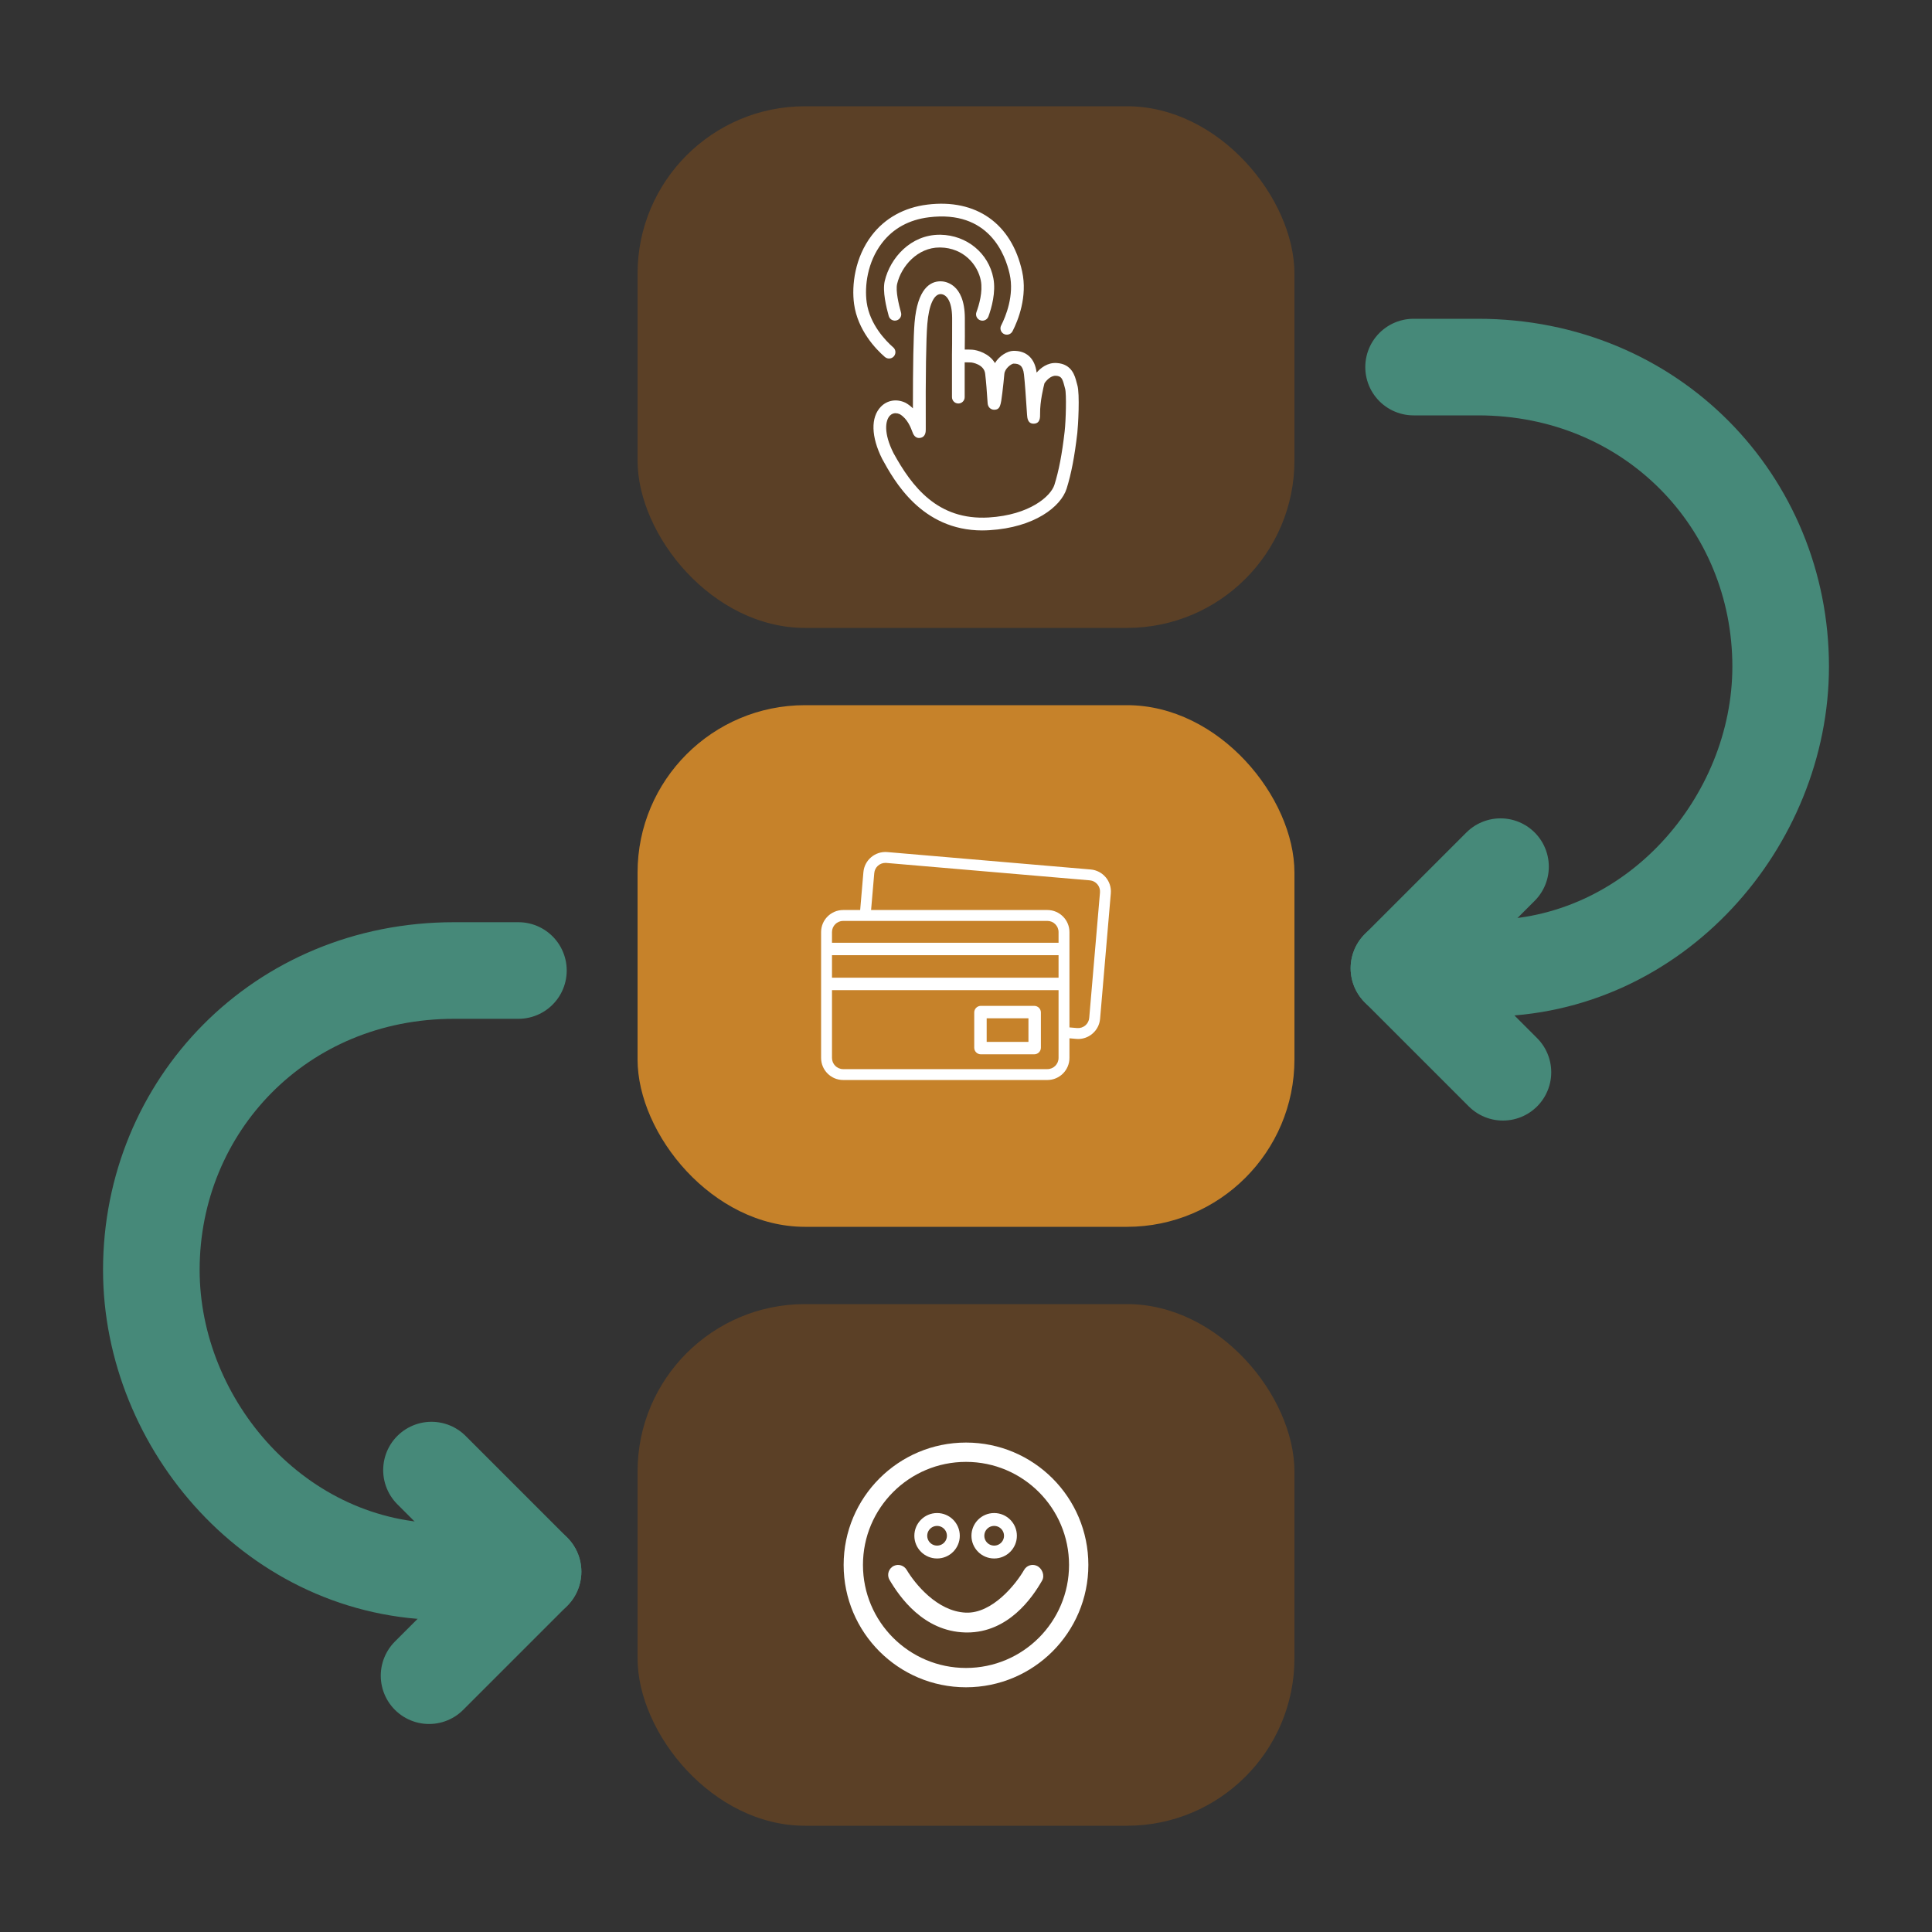 <svg width="300" height="300" viewBox="0 0 300 300" fill="none" xmlns="http://www.w3.org/2000/svg">
<rect x="0" y="0" width="300" height="300" fill="#333333" stroke="none"/>
<rect x="99" y="16.5" width="102" height="81" rx="26" fill="#5B4026"/>
<path d="M152.555 82.367C143.085 82.367 138.842 74.642 136.992 71.275C135.252 67.818 135.182 64.792 136.785 63.15C137.779 62.131 139.237 61.894 140.587 62.532L140.652 62.566C141.077 62.809 141.438 63.096 141.755 63.407C141.755 56.756 141.839 52.192 142.012 50.115C142.457 44.804 144.45 43.681 146.042 43.681H146.057C146.68 43.681 149.78 43.968 149.82 49.343C149.835 51.524 149.82 53.314 149.805 54.278C150.201 54.278 150.656 54.278 150.982 54.303C151.734 54.353 153.608 54.857 154.493 56.38C155.19 55.228 156.446 54.506 157.322 54.481C159.379 54.422 160.704 55.658 160.966 57.859C161.565 57.171 162.638 56.266 164.101 56.37C166.441 56.523 166.92 58.378 167.172 59.377C167.212 59.52 167.247 59.664 167.286 59.792C167.702 61.157 167.405 66.196 167.286 67.225C166.861 70.894 166.347 73.564 165.625 75.874C164.739 78.687 160.62 81.907 153.657 82.327C153.287 82.352 152.921 82.362 152.565 82.362L152.555 82.367ZM139.064 64.159C138.738 64.159 138.436 64.282 138.194 64.53C137.467 65.271 137.175 67.245 138.738 70.35C141.596 75.552 145.592 80.824 153.529 80.354C159.923 79.963 163.177 77.036 163.731 75.28C164.418 73.094 164.908 70.538 165.318 66.997C165.511 65.35 165.62 61.112 165.392 60.371C165.343 60.212 165.303 60.044 165.259 59.871C164.977 58.788 164.804 58.403 163.968 58.348C163.093 58.299 162.39 59.214 162.188 59.505C162.039 60.074 161.476 62.339 161.505 64.228C161.515 64.797 161.53 65.746 160.551 65.786C159.577 65.825 159.512 64.891 159.478 64.386C159.453 64.08 159.428 63.644 159.394 63.135C159.295 61.622 159.156 59.55 159.003 58.15C158.85 56.721 158.237 56.454 157.366 56.464C157.05 56.494 156.026 57.186 155.952 58.086C155.893 58.823 155.764 60.01 155.645 60.974C155.403 62.952 155.319 63.62 154.369 63.625C153.924 63.625 153.42 63.313 153.361 62.631C153.341 62.413 153.321 62.106 153.296 61.731C153.237 60.841 153.148 59.49 152.98 58.066C152.841 56.543 150.868 56.286 150.849 56.286C150.582 56.266 150.171 56.266 149.795 56.266V61.666C149.8 62.21 149.36 62.655 148.811 62.655C148.267 62.655 147.822 62.215 147.822 61.666V55.03C147.822 54.986 147.867 52.617 147.847 49.368C147.827 46.648 146.907 45.674 146.057 45.669C145.008 45.669 144.237 47.395 143.995 50.288C143.802 52.572 143.718 58.279 143.752 66.364V66.661C143.752 66.982 143.757 67.838 142.912 67.991C142.071 68.144 141.784 67.363 141.675 67.066C141.448 66.453 140.924 65.019 139.717 64.312C139.5 64.213 139.282 64.164 139.079 64.164L139.064 64.159Z" fill="white"/>
<path d="M138.877 55.233C138.545 55.727 137.858 55.821 137.403 55.431C136.003 54.229 133.185 51.287 132.621 47.212C132.22 44.309 132.735 39.977 135.38 36.531C137.428 33.865 140.405 32.218 143.985 31.773C151.576 30.829 157.075 34.706 158.716 42.143C159.582 46.065 158.073 49.788 157.228 51.43C156.956 51.959 156.288 52.132 155.794 51.806C155.378 51.529 155.23 50.985 155.457 50.54C156.165 49.16 157.515 45.877 156.783 42.573C156.11 39.532 153.544 32.584 144.227 33.741C141.136 34.127 138.689 35.472 136.948 37.742C134.673 40.704 134.233 44.443 134.579 46.95C135.054 50.372 137.546 52.943 138.703 53.942C139.079 54.269 139.148 54.822 138.872 55.238L138.877 55.233Z" fill="white"/>
<path d="M152.119 49.694C151.664 49.472 151.447 48.948 151.62 48.468C152.016 47.395 152.639 45.298 152.302 43.562C151.833 41.139 149.667 38.499 146.017 38.429C145.978 38.429 145.938 38.429 145.903 38.429C142.486 38.429 139.959 41.322 139.307 44.082C139.049 45.175 139.559 47.271 139.91 48.542C140.048 49.047 139.766 49.571 139.272 49.734C138.733 49.917 138.154 49.61 138.001 49.066C137.63 47.726 137.007 45.224 137.383 43.627C138.233 40.036 141.423 36.451 145.898 36.451C145.953 36.451 146.002 36.451 146.057 36.451C150.126 36.53 153.494 39.3 154.246 43.187C154.671 45.382 153.954 47.85 153.484 49.14C153.281 49.694 152.653 49.951 152.124 49.694H152.119Z" fill="white"/>
<rect x="99" y="109.5" width="102" height="81" rx="26" fill="#C6822A"/>
<path d="M169.367 135.014L137.778 132.309C135.895 132.15 134.228 133.55 134.069 135.434L133.567 141.307H130.929C129.036 141.307 127.5 142.843 127.5 144.732V164.274C127.5 166.168 129.036 167.703 130.929 167.703H162.634C164.522 167.703 166.063 166.168 166.063 164.274V161.226L167.111 161.318C167.213 161.328 167.314 161.333 167.411 161.333C168.217 161.333 168.99 161.053 169.613 160.526C170.313 159.937 170.743 159.111 170.821 158.198L172.487 138.723C172.651 136.84 171.25 135.178 169.367 135.014ZM164.372 164.274C164.372 165.235 163.59 166.013 162.634 166.013H130.929C129.968 166.013 129.191 165.235 129.191 164.274V153.75H164.372V164.274ZM164.372 151.817H129.191V148.321H164.372V151.817ZM164.372 146.389H129.191V144.732C129.191 143.775 129.968 142.998 130.929 142.998H162.634C163.59 142.998 164.372 143.775 164.372 144.732V146.389ZM169.135 158.053C169.096 158.517 168.879 158.932 168.526 159.232C168.169 159.531 167.72 159.671 167.256 159.637L166.063 159.536V144.732C166.063 142.843 164.522 141.307 162.634 141.307H135.262L135.755 135.579C135.832 134.671 136.59 133.99 137.484 133.99C137.532 133.99 137.58 133.99 137.633 133.995L169.222 136.699C170.178 136.782 170.888 137.627 170.806 138.578L169.135 158.053Z" fill="white"/>
<path d="M160.595 156.189H152.312C151.742 156.189 151.278 156.648 151.278 157.218V162.685C151.278 163.255 151.742 163.714 152.312 163.714H160.595C161.165 163.714 161.629 163.255 161.629 162.685V157.218C161.629 156.648 161.165 156.189 160.595 156.189ZM159.697 161.782H153.21V158.121H159.697V161.782Z" fill="white"/>
<rect x="99" y="202.5" width="102" height="81" rx="26" fill="#5B4026"/>
<path d="M150 260.5C159.665 260.5 167.5 252.665 167.5 243C167.5 233.335 159.665 225.5 150 225.5C140.335 225.5 132.5 233.335 132.5 243C132.5 252.665 140.335 260.5 150 260.5Z" stroke="white" stroke-width="3" stroke-miterlimit="10"/>
<path d="M154.374 241C155.77 241 156.901 239.869 156.901 238.473C156.901 237.076 155.77 235.945 154.374 235.945C152.977 235.945 151.846 237.076 151.846 238.473C151.846 239.869 152.977 241 154.374 241Z" stroke="white" stroke-width="2" stroke-miterlimit="10"/>
<path d="M145.508 241C146.904 241 148.036 239.869 148.036 238.473C148.036 237.076 146.904 235.945 145.508 235.945C144.112 235.945 142.98 237.076 142.98 238.473C142.98 239.869 144.112 241 145.508 241Z" stroke="white" stroke-width="2" stroke-miterlimit="10"/>
<path d="M150.18 253.486C150.077 253.486 149.974 253.486 149.867 253.486C143.401 253.311 139.689 247.979 138.125 245.323C137.658 244.528 137.992 243.508 138.832 243.133C139.55 242.815 140.381 243.092 140.786 243.764C142.058 245.897 145.503 250.209 149.949 250.409C154.087 250.594 157.758 245.979 159.019 243.779C159.409 243.097 160.24 242.815 160.963 243.123C161.809 243.482 162.275 244.62 161.819 245.425C160.281 248.133 156.558 253.491 150.174 253.491L150.18 253.486Z" fill="white"/>
<path d="M219.5 57C219.5 57 220.359 57 229.5 57C256.5 57 276.5 78 276.5 103.5C276.5 127.5 257 150.35 230.925 150.35H217.225" stroke="#468979" stroke-width="15" stroke-linecap="round" stroke-linejoin="round"/>
<path d="M233 134.575L217.225 150.35L233.375 166.5" stroke="#468979" stroke-width="15" stroke-linecap="round" stroke-linejoin="round"/>
<path d="M80.5 150.7C80.5 150.7 79.641 150.7 70.5 150.7C43.5 150.7 23.5 171.7 23.5 197.2C23.5 221.2 43 244.05 69.075 244.05H82.775" stroke="#468979" stroke-width="15" stroke-linecap="round" stroke-linejoin="round"/>
<path d="M67 228.275L82.775 244.05L66.625 260.2" stroke="#468979" stroke-width="15" stroke-linecap="round" stroke-linejoin="round"/>
</svg>

